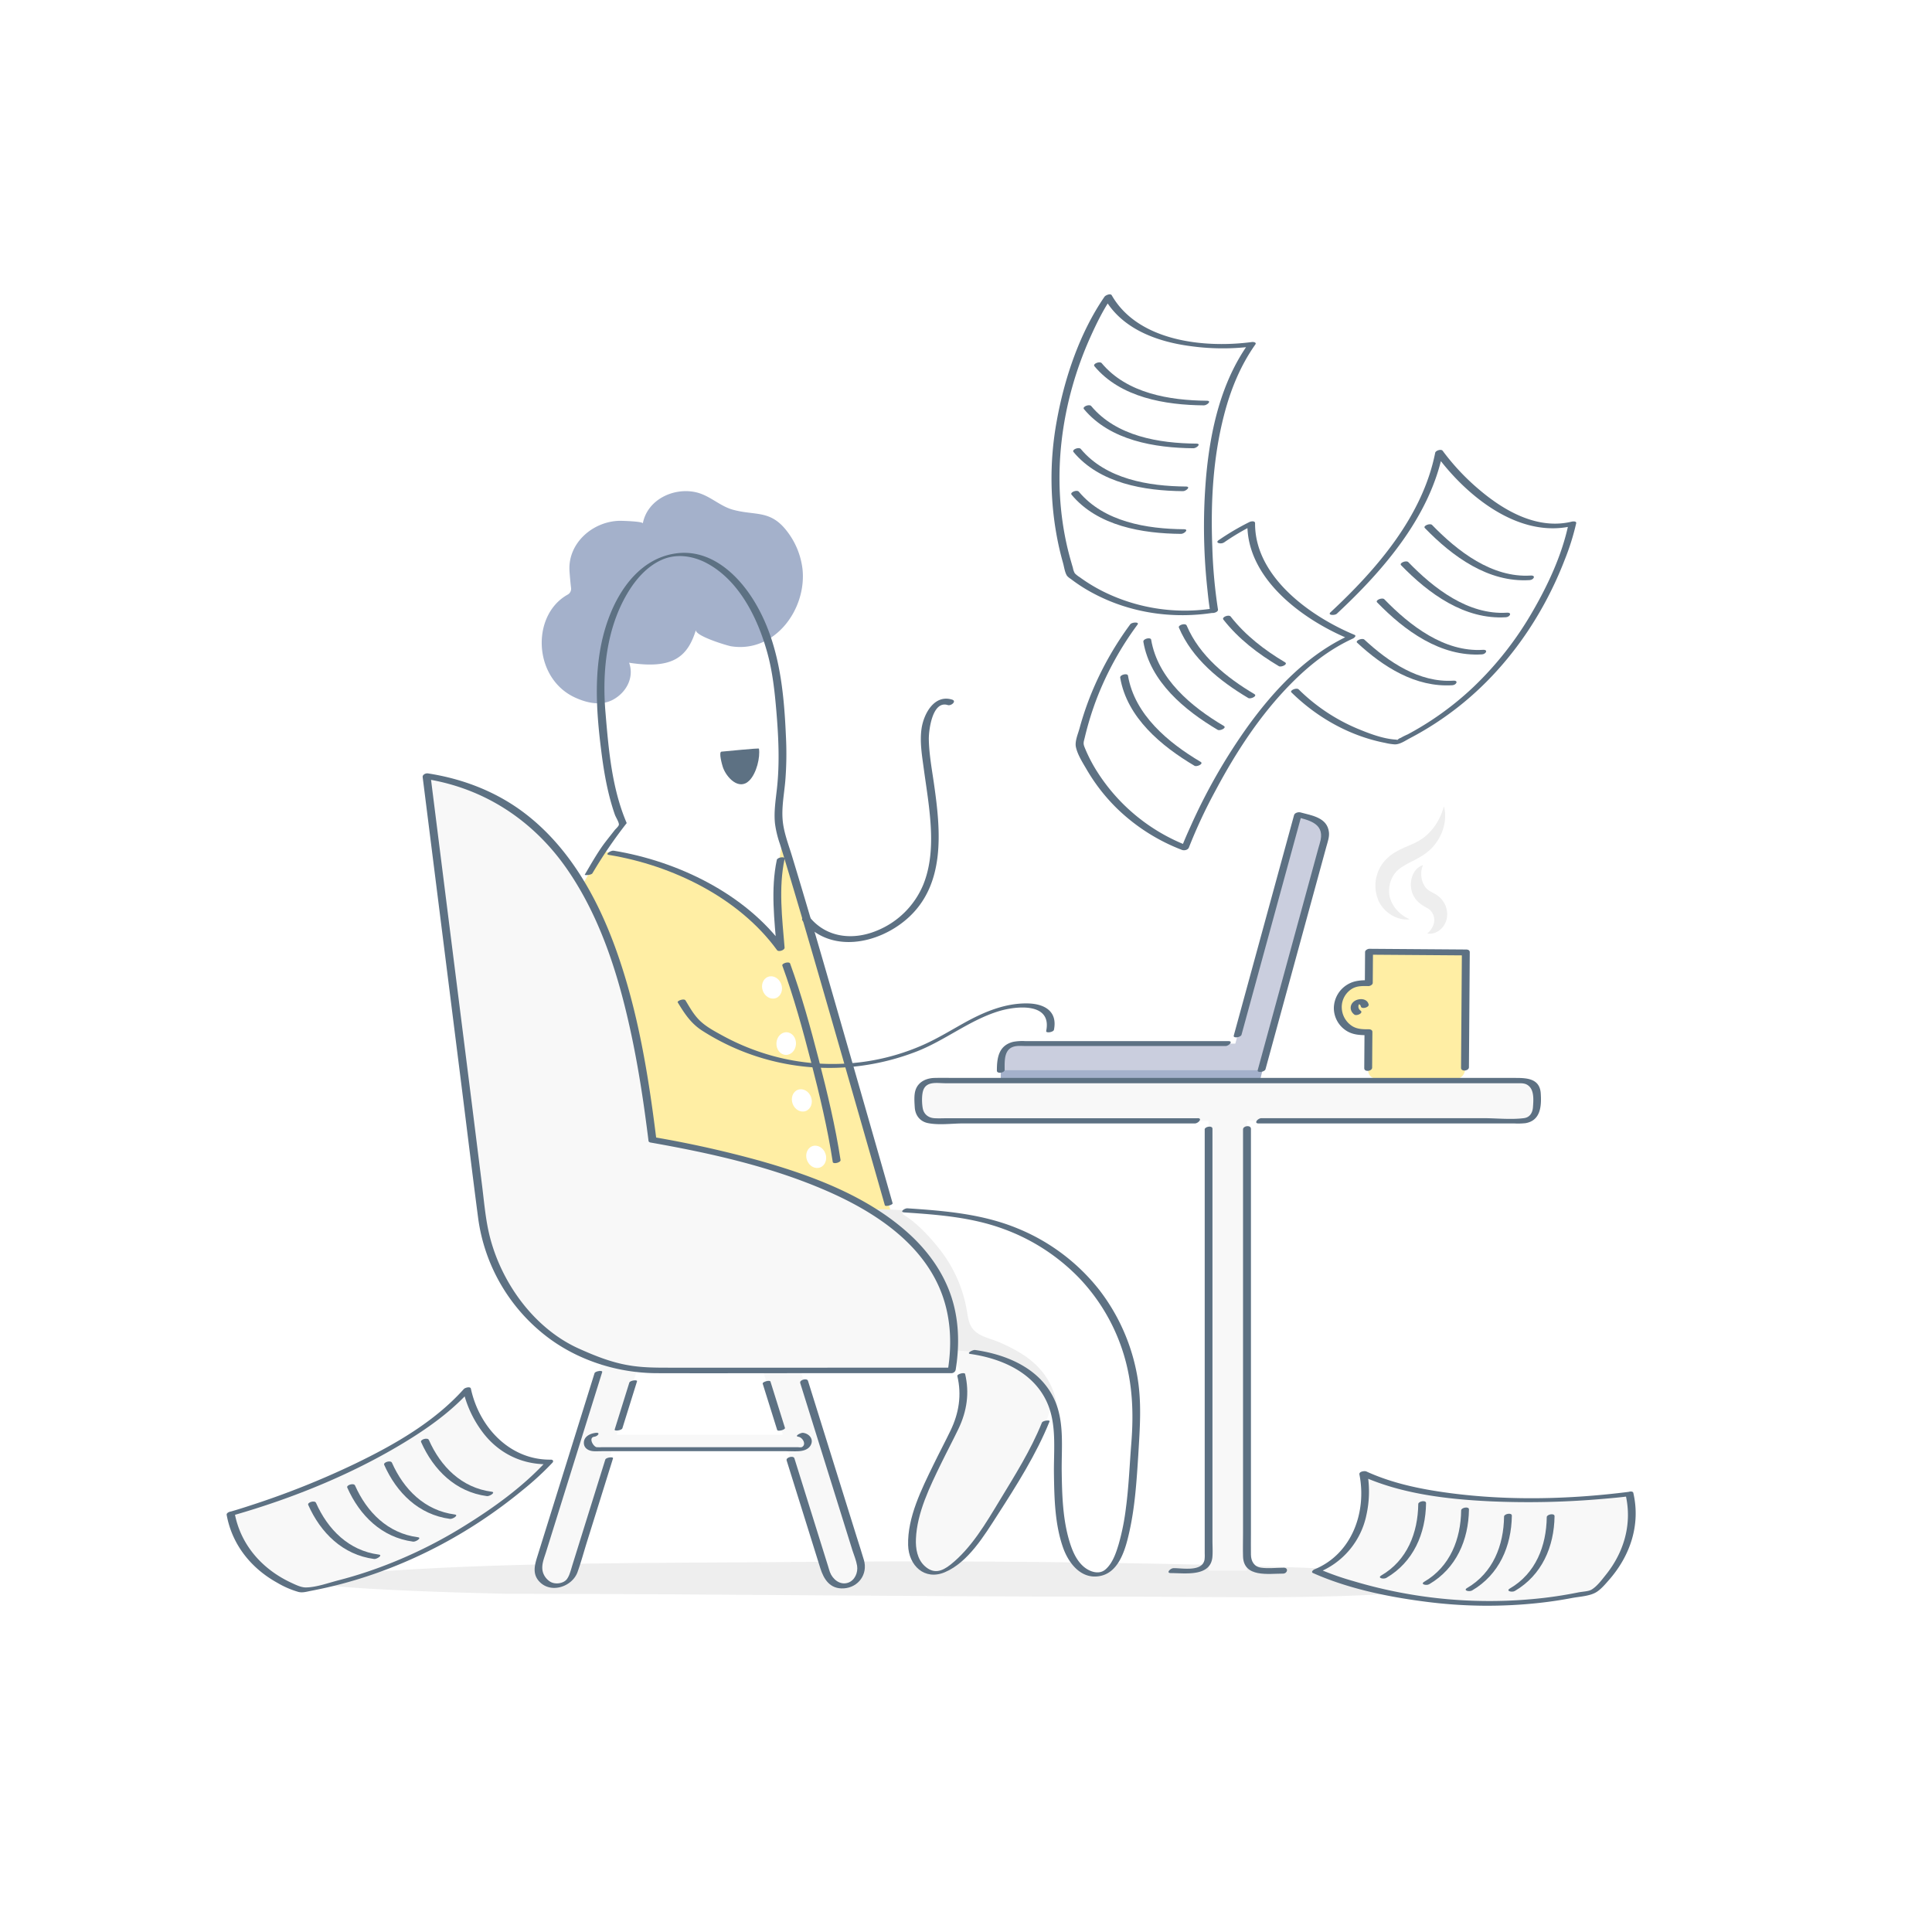 <svg xmlns="http://www.w3.org/2000/svg" viewBox="0 0 1200 1200"><defs><style>.cls-1{fill:#fff;}.cls-2{fill:#eee;}.cls-3{fill:#cacede;}.cls-4{fill:#a4b1cb;}.cls-5{fill:#5d7183;}.cls-6{fill:#ffeea4;}.cls-7{fill:#f8f8f8;}</style></defs><g id="_1" data-name="1"><rect class="cls-1" width="1200" height="1200"/></g><g id="_2" data-name="2"><path class="cls-2" d="M923.93,982.24c-.6,1-5.06,2.19-14.49,3.43-66.09,8.7-144.15,6-212.09,6.05-127.67.09-255.34-1.78-382.89-1.78-79.6-1.84-172.23-6.45-93.41-12.8,89.67-7.23,186.94-6.17,277.64-7Q622,969,745.2,971.81C759.11,972.13,927.24,976.37,923.93,982.24Z"/><path class="cls-3" d="M763.73,661.19,806.2,505.9l9.06,2.47a10.62,10.62,0,0,1,7.43,13L783,666.47Z"/><path class="cls-4" d="M788,649.18l-5.41,22h-161V660.86c0-6.45,4.75-11.68,10.61-11.68H788Z"/><path class="cls-3" d="M788,648.18l-5.41,16.56h-161V657c0-4.85,4.75-8.79,10.61-8.79H788Z"/><path class="cls-5" d="M771.15,642.62q16.43-60,32.84-120.08,2.32-8.46,4.63-16.93l-3.88,1.65c7.65,2.1,17.67,3.84,15.53,14.43-.32,1.62-.88,3.21-1.31,4.8l-8.51,31.13q-11.76,43-23.51,86l-5.76,21.09c-.51,1.83,4.37,1.16,4.84-.57l37.83-138.35c.78-2.86,1.92-5.87,1.58-8.87-1-9.15-10.59-10.38-17.76-12.34-1.22-.33-3.51.27-3.89,1.65q-16.42,60-32.84,120.08-2.31,8.47-4.63,16.93c-.5,1.83,4.37,1.16,4.84-.57Z"/><path class="cls-5" d="M624,664.48c0-6.09-.53-14,7.65-14.77,1.94-.19,4,0,5.95,0H761.21c2,0,5-3.05,1.8-3.05H636.94a31,31,0,0,0-7.7.46c-9,2.29-10.06,10-10.06,17.87,0,2.23,4.86,1.32,4.86-.51Z"/><path class="cls-6" d="M850.33,591.16l-.15,19.5-4.35,0a14.79,14.79,0,0,0-14.9,14.68v.39a15.27,15.27,0,0,0,15.14,15.43l3.89,0-.16,23.68a5,5,0,0,0,5,5.08l48.94.35a6.15,6.15,0,0,0,6.2-6.1l.51-72.56Z"/><path class="cls-5" d="M912.38,662.92l.52-71.49c0-1.27-1.17-1.67-2.25-1.67l-60.13-.44c-1,0-2.64.85-2.65,2q-.06,9.75-.14,19.5l2.65-2c-4.78,0-9.19.12-13.42,2.67a17.32,17.32,0,0,0-8.48,14.44A16.74,16.74,0,0,0,836,640.05c4.23,2.82,8.89,2.9,13.77,2.93l-2.25-1.67-.16,22.15c0,2.6,4.88,1.94,4.9-.33q.07-11.07.16-22.15c0-1.27-1.17-1.67-2.25-1.67-3.46,0-6.81,0-9.93-1.76a14,14,0,0,1-6.85-11.95A13.29,13.29,0,0,1,840,614c3.15-1.76,6.55-1.56,10-1.53,1,0,2.64-.85,2.64-2l.15-19.5-2.65,2,60.13.44L908,591.76l-.52,71.49c0,2.59,4.88,1.94,4.9-.33Z"/><path class="cls-2" d="M875.45,571l-1.11.09a18.73,18.73,0,0,1-3.23-.18,20.07,20.07,0,0,1-4.91-1.52,21.1,21.1,0,0,1-5.68-3.9,21.39,21.39,0,0,1-2.64-3.1,17.29,17.29,0,0,1-1.15-1.87c-.2-.32-.35-.66-.52-1L856,559l-.13-.26,0-.06,0-.17v0l0-.11-.36-.91-.09-.23-.09-.31-.18-.62c-.26-.87-.39-1.62-.56-2.44a24.43,24.43,0,0,1-.27-5,23.56,23.56,0,0,1,2.9-10.13,21.63,21.63,0,0,1,3.26-4.54l.49-.51.06-.07.17-.17.1-.09.21-.19.41-.39.47-.42,1.16-1,1.08-.79a50.63,50.63,0,0,1,8.61-4.57l3.9-1.7c1.22-.55,2.38-1.11,3.44-1.68l.21-.11,0,0,0,0s-.2.15-.09.07l.11-.07.45-.27.89-.55c.51-.33.9-.61,1.37-.9l1.39-1.06,1.31-1.11a33.39,33.39,0,0,0,4.4-4.83,37.1,37.1,0,0,0,4.91-9c.43-1.22.8-2.21,1-2.91l.32-1.06s.1.37.26,1.08a21.79,21.79,0,0,1,.45,3.16,25.42,25.42,0,0,1-.16,5,29.61,29.61,0,0,1-1.63,6.47,30.69,30.69,0,0,1-3.87,7.08c-.42.6-.9,1.15-1.37,1.74s-1,1.11-1.55,1.68-1.23,1.17-1.82,1.67l-.81.66-.4.33-.1.09-.24.17-.24.17a38.27,38.27,0,0,1-4,2.55c-1.34.79-2.69,1.48-4,2.14a62.51,62.51,0,0,0-7.07,4l-.74.52-.59.46a2.79,2.79,0,0,0-.38.32l-.42.37-.21.19-.1.09s-.13.13.09-.08h0l0,0-.28.3a14.51,14.51,0,0,0-2.08,2.58,19.14,19.14,0,0,0-1.53,3,22.79,22.79,0,0,0-.94,3.22,21.32,21.32,0,0,0-.33,3.25c0,.53,0,1.11.06,1.53l0,.35v.17l0,.24c.06.32.12.64.17,1l0,.12v0c0-.05,0,.15,0-.11v0l.05.19.08.37c.06.26.11.51.19.75.15.49.3,1,.49,1.45a16.33,16.33,0,0,0,1.28,2.7,21.1,21.1,0,0,0,3.35,4.35,24.27,24.27,0,0,0,3.46,2.84,23.82,23.82,0,0,0,2.63,1.48Z"/><path class="cls-2" d="M886.51,579.82l.49-.44a11.72,11.72,0,0,0,1.2-1.26,11.93,11.93,0,0,0,2.41-4.68,8.2,8.2,0,0,0,.21-2.87,8.35,8.35,0,0,0-.77-2.74,8.48,8.48,0,0,0-1.59-2.34,9.09,9.09,0,0,0-1-.85,16.6,16.6,0,0,0-1.52-.94,25.82,25.82,0,0,1-4.84-3.27l-.44-.42c-.06,0-.18-.18-.3-.31l-.34-.37-.65-.77-.3-.38-.24-.36c-.3-.47-.6-1-.86-1.43s-.45-1-.66-1.47a16.05,16.05,0,0,1-1-5.78,15.7,15.7,0,0,1,.89-4.95,13.6,13.6,0,0,1,2-3.6l.56-.67.6-.56a6.85,6.85,0,0,1,1.1-.87,7.43,7.43,0,0,1,1.71-.89,5.46,5.46,0,0,1,.62-.23s-.07.22-.21.63l-.26.71c-.07.29-.14.62-.23,1a7,7,0,0,0-.22,1.14q0,.31-.09.63l0,.68a15.56,15.56,0,0,0,.14,2.93,16.37,16.37,0,0,0,.84,3.1,13.16,13.16,0,0,0,1.53,2.82c.17.19.34.39.49.59s.35.35.51.53l.12.14.1.06c.07,0,.12.09.18.13l.07.08a.69.69,0,0,0,.14.12l.5.37c.65.5,1.93,1.11,3.56,2a19.79,19.79,0,0,1,2.65,1.8,14.25,14.25,0,0,1,5.09,8.89,12.71,12.71,0,0,1,.12,3.19,15.42,15.42,0,0,1-.2,1.54,8.22,8.22,0,0,1-.38,1.47,12.13,12.13,0,0,1-2.71,4.6,11.6,11.6,0,0,1-3.41,2.49,10,10,0,0,1-3,.89,8.45,8.45,0,0,1-1.93,0C886.74,579.87,886.51,579.82,886.51,579.82Z"/><path class="cls-5" d="M845.05,627.71a3.09,3.09,0,0,1-1.13-3.63c.06-.13.44-.54.44-.62s-.4,0-.37.1.76.54.8.59a2.35,2.35,0,0,1,.46,1c.45,1.85,5.29.59,4.83-1.29-1-4-6.26-3.94-9-1.92-3,2.22-2.77,6.13.17,8.26,1.42,1,5.82-1,3.81-2.49Z"/><rect class="cls-7" x="750.66" y="692.84" width="23.89" height="282.73"/><path class="cls-5" d="M797.27,973.73c-4.52,0-9.49.63-13.95,0s-6.27-4.09-6.34-8.08c-.08-4.49,0-9,0-13.48v-251c0-2.61-4.91-2-4.91.32V952c0,4.9-.14,9.82,0,14.72.39,13.26,15.64,10.68,24.81,10.68,2.81,0,3.66-3.68.39-3.68Z"/><path class="cls-5" d="M748.27,701.6V965a22,22,0,0,1-.11,3.72C746.76,976.4,734.77,974,729,974c-2,0-5,3.07-1.79,3.07,8.93,0,25,2.57,25.87-10.38.23-3.33,0-6.76,0-10.11V701.1c0-2.24-4.85-1.33-4.85.5Z"/><rect class="cls-7" x="570.61" y="671.18" width="384" height="25" rx="8.51"/><path class="cls-5" d="M743.81,694.55H588.75c-2.73,0-5.52.15-8.25,0-3.71-.2-6.64-2.32-7.36-6.14-.58-3-.73-8.42.36-11.37,2.11-5.67,8.79-4.22,13.6-4.22H943.2c2.55,0,4.76,0,6.8,2.1,2.91,3.08,2.45,8.6,2.17,12.6-.24,3.61-1.91,6.57-5.78,7-8.07,1-16.85,0-25,0H783.48c-2.16,0-5,3.27-1.74,3.27H940.51a43.65,43.65,0,0,0,7-.17c9.52-1.61,10-10.8,9.47-18.6-.67-9.29-8.92-9.5-15.86-9.5H595.38c-4.93,0-9.86-.1-14.79,0-5.09.09-10.16,2.27-11.91,7.46-1.07,3.16-.71,7.51-.51,10.8.3,4.91,3.2,8.78,8.15,9.79,6.84,1.4,14.9.22,21.81.22h144c2.16,0,5-3.27,1.73-3.27Z"/><path class="cls-1" d="M553.77,754.2S498,558.26,485.71,520.15c-4.39-13.62-.89-24.45-.07-38.2a282.67,282.67,0,0,0-1-40.63c-.17-2-.67-7.9-.77-9.15-4.34-51-32.56-90.28-63-87.69s-51.65,46-47.31,97.07c.1,1.18.6,7.06.77,9.15,2.41,28.29,6.73,47.77,12.52,61.1L377,524.45c-43.1,66-70.68,146.35-61.59,226C318,773,317.2,789.56,343.2,787.17c27.37-2.52,55.27-10,81.54-17.82C467.41,756.7,553.77,754.2,553.77,754.2Z"/><path class="cls-6" d="M484.9,589.24c-26.09-41.57-83.9-55.43-110.56-60.61-41.55,65.16-67.81,143.84-58.91,221.8C318,773,317.2,789.56,343.2,787.17c12.61-1.16,210.57-33,210.57-33s-55.26-194.92-67.52-232.43C480,546.18,484.9,589.24,484.9,589.24Z"/><path class="cls-4" d="M399.27,325.1c.14-1.29-13.09-1.64-14.39-1.62C368.41,323.8,353,337,353.69,354c0,.73.52,7.26,1,11.13a4.1,4.1,0,0,1-2.05,4.17c-22.83,12.64-21.61,51.9,4.48,63.93,7.59,3.5,16.3,5.35,23.72,1.31,8.17-4.45,13.21-13.74,9.91-22.91,27.62,4.31,36.52-4,41.59-20.63-1.78,3.67,19.21,10,21.74,10.41,27.07,4.34,47.09-22.93,44.36-48.06a47.45,47.45,0,0,0-9.58-23.34c-10.35-13.55-19.6-9.57-33.61-13.41-8.37-2.3-14.47-9-23.22-10.9C418.25,302.69,402.05,310.37,399.27,325.1Z"/><path class="cls-5" d="M554.42,747.35q-14.4-50.51-28.94-101c-11-38.31-22-76.66-33.6-114.8-2.26-7.43-5.24-14.93-5.8-22.71-.58-8,1-15.95,1.69-23.89a210.87,210.87,0,0,0,.37-27.88c-1.24-28.76-4.31-58.26-19.54-83.41-10.28-17-27.42-32.87-48.73-29.94s-34.8,21.31-41.79,40.16c-10,26.9-8.06,55.78-4.48,83.71,1.67,13,4,26.1,8.34,38.5.51,1.45,2.65,4.75,2.46,6.16-.13,1-2,2.58-2.59,3.34-2.33,3-4.77,6-7,9-4.26,5.9-7.89,12.38-11.58,18.64-.33.57,4.05.36,4.76-.85a289.46,289.46,0,0,1,21.21-31.07l0-.22C380,489.57,378,465.42,376.06,442.3c-2.09-24.86.59-51.61,13.47-73.5,5.08-8.65,12.16-16.93,21.51-21.08,9.2-4.09,19.57-2.45,28.21,2.22,20.1,10.88,31.49,34.31,37.33,55.43,3.29,11.88,4.58,24,5.62,36.19,1.35,16,2.14,32.25.37,48.28-.8,7.32-2,14.67-1.17,22a64.32,64.32,0,0,0,3,12.32c1.69,5.35,3.31,10.72,4.92,16.1,10.62,35.32,20.81,70.77,31,106.21q13.81,47.94,27.49,95.9.9,3.12,1.78,6.24c.31,1.07,5.13-.25,4.83-1.3Z"/><path class="cls-5" d="M465.4,484.83c4.61-4.6,6.85-14.73,6-19.83-.08-.47-21.32,1.73-23.26,1.86s.44,8.41.8,9.5C451,482.67,458.88,491.33,465.4,484.83Z"/><path class="cls-5" d="M378.21,531c39.33,6.46,80.67,26.5,104.45,59.17.93,1.27,4.79,0,4.66-1.59-1.49-18.26-3.83-37,0-55.09.38-1.81-4.48-1-4.83.61-3.88,18.33-1.5,37.3,0,55.77l4.66-1.59c-24.1-33.09-66.16-53.37-106-59.91-1.54-.25-5.68,2.18-3,2.63Z"/><path class="cls-5" d="M498.52,571.86c16.89,20.65,46.65,14.72,64.78-1.09,24.11-21,21-54.49,16.93-83.14-1.33-9.39-3.15-18.94-3.32-28.44-.09-5.62,2.2-24.27,11.75-21.27,2.17.68,5.68-2.44,2.76-3.36-11-3.46-17.6,8.61-19,17.82-1.24,8.24.25,16.87,1.35,25.05,1.06,7.78,2.29,15.53,3.2,23.33,1.87,16.07,2.69,33.28-3.46,48.59a52.59,52.59,0,0,1-29,28.74c-14.71,6.06-31.13,4.4-41.6-8.39-1.45-1.77-6,.19-4.41,2.16Z"/><path class="cls-1" d="M481.93,619.93c-3.15,1.16-6.79-.87-8.13-4.52s.14-7.55,3.3-8.7,6.79.87,8.13,4.52S485.09,618.78,481.93,619.93Z"/><ellipse class="cls-1" cx="506.93" cy="718.57" rx="6.08" ry="7.04" transform="translate(-215.87 217.68) rotate(-20.08)"/><path class="cls-1" d="M488,655.22c-3.35-.15-5.93-3.43-5.75-7.31s3-6.91,6.39-6.76,5.94,3.42,5.76,7.31S491.37,655.37,488,655.22Z"/><ellipse class="cls-1" cx="498.07" cy="683.42" rx="6.08" ry="7.04" transform="translate(-204.32 212.48) rotate(-20.07)"/><path class="cls-5" d="M485.92,599.75c7.13,19.57,12.67,39.76,17.87,59.92,5.28,20.49,10.26,41.18,13.46,62.11.22,1.44,5.08.34,4.83-1.29-3.2-20.93-8.18-41.62-13.46-62.11-5.2-20.16-10.74-40.35-17.87-59.93-.56-1.52-5.34-.1-4.83,1.3Z"/><path class="cls-5" d="M421,622.67c4.24,7,8.19,13.05,15.24,17.55a146.35,146.35,0,0,0,80.23,23.07A150.56,150.56,0,0,0,569,653.23c17.76-6.83,33-19.49,51.2-25.1,11-3.4,33.25-5.67,29.61,12.2-.32,1.58,4.51.79,4.81-.69,2.38-11.67-6.08-16.27-16.55-16.4-14.09-.19-27.28,5.47-39.37,12.2-8.8,4.9-17.35,10.17-26.63,14.14a138.6,138.6,0,0,1-29.81,9,140.48,140.48,0,0,1-62.48-2.78,146,146,0,0,1-31.07-12.61c-4.7-2.58-9.82-5.28-13.76-9s-6.44-8.31-9.16-12.8c-.88-1.45-5.46.24-4.83,1.3Z"/><path class="cls-7" d="M575.92,976.16c-27.55-13.86,13.14-77.15,19.47-93.84,6.67-17.62,2.27-35.25-9.48-49.48-7.94-9.61-32.54-17.29-20.58-32.64,4.34-5.58,11.8-7.56,18.76-8.74a160.28,160.28,0,0,1,21-2.16c77.37-2.89,57.79,79.11,29.68,123C626.67,924.89,595.27,985.89,575.92,976.16Z"/><path class="cls-5" d="M647.14,883.62c-6.88,17.1-16.84,32.82-26.37,48.57-8.4,13.87-17.46,29.36-30.33,39.59-5.42,4.31-10.51,6-16.08.92-4.66-4.27-5.71-10.85-5.46-16.88.68-16.3,8.68-32.46,15.68-46.86,3.52-7.23,7.31-14.33,10.78-21.58,5.17-10.81,6.9-22.18,4.09-34-.28-1.18-5.13,0-4.83,1.3,2.8,11.73,1,23-4.19,33.79-3.44,7.14-7.16,14.13-10.62,21.25-7.36,15.14-16.22,32.69-15.76,50,.33,12.67,10.2,22.11,22.77,16.83,14.53-6.12,24.57-22.88,32.72-35.52,11.88-18.43,24.2-37.9,32.38-58.21.4-1-4.25-.52-4.78.8Z"/><path class="cls-2" d="M681.57,977.9c-30.84.05-23.06-74.79-24.94-92.54-3-28.49-26-42-52.49-45.63-15.2-2.06-30.63-.92-45.93.23.1-28.64-31.81-57.28-31.71-85.92.07-6.47,56.62-.63,63.6.1C664,761.89,712.88,820,705.26,894.38,703.74,909.24,703.23,977.86,681.57,977.9Z"/><path class="cls-1" d="M590.1,754.14c-9.29-1-18.68-1.83-28-2.29a1.46,1.46,0,0,0-.81,2.72c8.81,5.24,17.47,15.12,22.82,22a84.14,84.14,0,0,1,16.39,37.32c.63,3.72,1.07,7.64,3.19,10.76,3.6,5.29,10.61,6.4,16.12,8.7A95.41,95.41,0,0,1,636.33,842c10,6.75,17.16,16.24,19.64,28.19,4,19.05.45,38.62,1.49,57.85.79,14.73,1.88,46.89,21.63,49.7a17.13,17.13,0,0,0,2.48.17c21.66,0,22.17-68.66,23.69-83.52C712.88,820,664,761.89,590.1,754.14Z"/><path class="cls-5" d="M561.69,753.06c21,1.39,42.12,3,62,10.41a124.43,124.43,0,0,1,46.61,30.33,118.81,118.81,0,0,1,27.6,47.2c5.6,18.23,6.29,36.71,4.77,55.58-1.08,13.39-1.56,26.8-3.35,40.13A144.92,144.92,0,0,1,694.87,959c-1.64,5.47-3.79,12-8.28,15.84-4.05,3.47-9.9,1.35-13.55-1.8-4.48-3.88-6.93-9.65-8.64-15.2-4.33-14-4.75-29.29-4.95-43.87-.2-14.83,1.83-30.93-4.58-44.79C646,850,625.44,841.32,605.64,838.5c-1.4-.2-5.64,2.09-3,2.46,20.41,2.91,41.36,12.38,48.86,33,4.72,13,2.94,27.68,3.12,41.23.21,15.37.55,31.76,5.78,46.39,3.61,10,11.81,20.11,23.78,17.1,11.6-2.92,15.27-18.08,17.46-28.06C705,935.28,706,919.46,707,903.8c1-17,2.34-33.53-.87-50.44a122.26,122.26,0,0,0-23.32-52.14,124.14,124.14,0,0,0-50.38-38.07c-21.93-9.14-45.34-11.08-68.8-12.64-1.72-.11-5.16,2.33-1.93,2.55Z"/><path class="cls-7" d="M513.1,977.14l-44-141a11.18,11.18,0,0,1,7.34-14h0a11.2,11.2,0,0,1,14,7.35l44,141a11.19,11.19,0,0,1-7.34,14h0A11.2,11.2,0,0,1,513.1,977.14Z"/><path class="cls-5" d="M487.55,886.89q-4.49-14.39-9-28.77c-.37-1.18-5.17.18-4.83,1.29q4.5,14.39,9,28.77c.37,1.18,5.18-.18,4.83-1.29Z"/><path class="cls-5" d="M497,858.93l26.07,83.53q3.21,10.31,6.43,20.62c1,3,2.33,6.23,2.85,9.41.69,4.18-1.37,9.16-5.64,10.58-5,1.67-9.58-2.18-11.22-6.58-.45-1.2-.77-2.46-1.15-3.68q-3.35-10.69-6.68-21.38-7.11-22.81-14.24-45.63c-.6-1.94-5.42-.61-4.83,1.29L502,950l7.47,23.91c2.2,7.06,6.09,13.19,14.64,12.65,9.11-.58,15-8.83,12.5-17.53-1.41-4.84-3-9.62-4.5-14.43l-17.58-56.34q-6.33-20.29-12.67-40.59c-.6-1.93-5.42-.6-4.83,1.3Z"/><path class="cls-7" d="M356.21,977.14l44-141a11.18,11.18,0,0,0-7.34-14h0a11.18,11.18,0,0,0-14,7.35l-44,141a11.19,11.19,0,0,0,7.35,14h0A11.19,11.19,0,0,0,356.21,977.14Z"/><path class="cls-5" d="M386.57,887.14q4.55-14.58,9.1-29.18c.37-1.16-4.36-.55-4.78.79q-4.56,14.58-9.11,29.17c-.36,1.17,4.37.56,4.79-.78Z"/><path class="cls-5" d="M369.25,853q-14.6,46.78-29.2,93.57l-6.27,20.09c-1.73,5.52-3.29,11.12,1.45,15.93,7.28,7.38,20.28,2.82,23.5-6.18,2.18-6.08,3.87-12.38,5.79-18.54q8.12-26,16.22-52c.39-1.27-4.36-.65-4.79.74q-6.27,20.1-12.55,40.2l-7.63,24.47c-.61,1.94-1.13,3.94-1.83,5.84a13.23,13.23,0,0,1-1.87,3.76c-2.16,2.74-7.2,3.4-10.24,1.58a10.61,10.61,0,0,1-4.13-4.64c-2.08-4.58,0-9.2,1.39-13.61l6.12-19.61q8.69-27.86,17.38-55.7,5.73-18.35,11.45-36.68c.4-1.27-4.35-.64-4.79.75Z"/><path class="cls-7" d="M497.31,891.18a4.47,4.47,0,0,1,4.47,4.47h0a4.48,4.48,0,0,1-4.47,4.48H369.53a4.49,4.49,0,0,1-4.48-4.48h0a4.48,4.48,0,0,1,4.48-4.47Z"/><path class="cls-5" d="M495.8,892.38c2.82.38,5.35,5,2.12,6.5a6.74,6.74,0,0,1-2.15,0H373.66a16,16,0,0,1-2.59,0c-.17,0-.36,0-.53,0-2.17-.5-5.18-6-1.38-6.51,2.21-.3,4.1-2.84.73-2.39s-7.11,2.16-7.24,6c-.12,3.48,2.84,5.16,5.9,5.38,1.67.12,3.39,0,5.07,0H488.47c2.57,0,5.2.16,7.77,0s5.69-1,7.16-3.48c2.31-3.85-.68-7.4-4.58-7.92-1.37-.19-5.64,2.06-3,2.41Z"/><path class="cls-7" d="M407.7,851.2H591.11c15.51-91.29-85.3-125.5-185.88-143.2C393.09,609.64,367.62,497.41,265,482.08l34.42,273.57A109.18,109.18,0,0,0,407.7,851.2Z"/><path class="cls-5" d="M513.88,852.91h77a2.8,2.8,0,0,0,2.67-1.91c2.61-15.92,2.15-32.37-3.37-47.66-5.07-14.06-14-26.31-24.91-36.4-25.76-23.75-60.42-36.66-93.6-46.05a667.73,667.73,0,0,0-65.6-14.6l1.57,1.06c-4.89-39.49-11.36-79.27-24.79-116.87-12-33.68-30.45-66.56-60.11-87.7-16.89-12-36.5-19.26-56.94-22.41-1.37-.21-3.47.74-3.27,2.35l8.48,67.4,15.66,124.45c3.42,27.19,6.7,54.41,10.26,81.59a111.4,111.4,0,0,0,44.65,75.5c19.11,13.91,43,21.19,66.5,21.25,31.1.09,62.21,0,93.32,0h12.48c2.72,0,3.75-3.42.46-3.42H416c-8.41,0-16.73,0-25.07-1.41-11.17-1.81-21.54-6-31.8-10.63-28.92-13.2-49.81-43.66-56-74.2-1.81-8.91-2.6-18.1-3.73-27.11L293,684.92,277.12,559l-8.43-67c-.44-3.52-.88-7.05-1.33-10.57l-3.26,2.35c36.8,5.67,67.49,26,88.47,56.58,21.11,30.74,32.24,67.52,39.86,103.68,4.5,21.35,7.7,43,10.38,64.61.09.71,1,1,1.57,1.05,37.09,6.56,74.5,14.9,109.16,30,28.11,12.27,57,30.68,69.79,59.82,7.19,16.4,8.21,34.33,5.34,51.85l2.67-1.91h-77C511.63,849.49,510.6,852.91,513.88,852.91Z"/><path class="cls-1" d="M790.16,411.91c30.89,45.37,77.57,49,77.57,49C957.08,418.57,976.61,325.3,976.61,325.3c-42.7,11-82.76-44.31-82.76-44.31C880.62,350.41,790.16,411.91,790.16,411.91Z"/><path class="cls-5" d="M802.15,430.08c15.93,15.65,36.29,27.12,58.33,31.37a34.35,34.35,0,0,0,5.89.9c3.3,0,6.52-2.35,9.38-3.84a194.27,194.27,0,0,0,30.56-19.88c29.72-23.56,52.05-55.83,65.63-91.11A150.24,150.24,0,0,0,979,325c.29-1.4-2.1-1.17-2.77-1-21,5.11-41.44-6.35-57-19.48A142.91,142.91,0,0,1,896.08,280c-.92-1.27-4.37-.17-4.66,1.24-7.84,39.45-36.36,72.4-65,99.05-2.08,1.94,2.66,2.06,3.9.91,29-27,58-60.51,65.93-100.52L891.61,282c18.67,25.67,51.59,52.85,85.34,44.63l-2.76-1c-4,19-12.64,37.56-22.3,54.23a207.72,207.72,0,0,1-36.44,46.58,188.13,188.13,0,0,1-26.13,20.78q-7.29,4.81-15,8.93a36.94,36.94,0,0,0-4.81,2.46c1.41-1.06-2.82,1.39-.93.95a6.2,6.2,0,0,1-1.47-.17c-7.94-.44-16.55-3.74-23.77-6.73a115.65,115.65,0,0,1-36.71-24.46c-1.26-1.25-5.84.59-4.47,1.93Z"/><path class="cls-5" d="M902.73,422.78c-21.27,1.33-40.39-11.69-55.31-25.52-1.31-1.2-5.86.65-4.48,1.94,16.18,15,36.27,27.84,59.17,26.41,2.45-.15,4-3,.62-2.83Z"/><path class="cls-5" d="M921.13,403.62c-24.06,1.53-45.46-15.07-61.31-31.42-1.23-1.27-5.82.54-4.47,1.93,17.08,17.62,39.42,33.95,65.16,32.32,2.45-.15,4-3,.62-2.83Z"/><path class="cls-5" d="M950.78,357.48c-24.06,1.52-45.46-15.08-61.3-31.43-1.23-1.27-5.83.54-4.48,1.93,17.08,17.63,39.43,34,65.16,32.33,2.45-.16,4-3,.62-2.83Z"/><path class="cls-5" d="M936,380.55c-24.06,1.53-45.45-15.07-61.3-31.43-1.23-1.27-5.82.54-4.47,1.94,17.07,17.62,39.42,33.95,65.15,32.32,2.45-.16,4-3,.62-2.83Z"/><path class="cls-1" d="M736.13,526.67c-51.29-19.56-65.67-64.12-65.67-64.12C691,365.82,777.23,325.24,777.23,325.24c-.84,44.08,62.26,70.26,62.26,70.26C775,424.43,736.13,526.67,736.13,526.67Z"/><path class="cls-5" d="M760.17,337a145.53,145.53,0,0,1,18-10.69l-3.4-.79c-.23,34,34.23,59.29,62.77,71.19l.94-2.28c-26.13,11.91-46.59,33.49-63.21,56.41a356.23,356.23,0,0,0-35.94,62.78c-2,4.4-3.94,8.82-5.66,13.33l4.33-1.49a115.85,115.85,0,0,1-56-45.33,94,94,0,0,1-8.43-16.2c-.93-2.38-.41-3.28.25-6.06a191.53,191.53,0,0,1,7.4-24,195.74,195.74,0,0,1,25.32-45.92c1.34-1.81-3.53-1.53-4.52-.18a199.77,199.77,0,0,0-22.83,39.74,190.59,190.59,0,0,0-8.68,24.9c-.94,3.46-3,8.05-2.24,11.6,1.08,5,4.52,10.18,7,14.49a114.49,114.49,0,0,0,18.7,23.84,118.86,118.86,0,0,0,40.15,25.55c1.41.55,3.74.07,4.33-1.49a315.3,315.3,0,0,1,16.57-35.44c12.7-23.86,27.77-47,46.8-66.28,11.22-11.39,23.94-21.43,38.55-28.09.62-.29,2.39-1.67.93-2.28-27.68-11.54-62-36.23-61.75-69.34,0-1.59-2.46-1.23-3.39-.78a154.9,154.9,0,0,0-19.13,11.26c-2.71,1.8,1.42,2.65,3,1.57Z"/><path class="cls-5" d="M695.78,420.94c4.23,24.84,25.62,42.52,46.15,54.7,1.43.85,5.86-1.21,3.82-2.42-20.11-11.93-41-29.24-45.14-53.57-.3-1.75-5.15-.58-4.83,1.29Z"/><path class="cls-5" d="M710.16,398.61c4.23,24.84,25.62,42.52,46.15,54.7,1.43.85,5.86-1.21,3.82-2.42C740,439,719.13,421.65,715,397.32c-.3-1.75-5.15-.58-4.83,1.29Z"/><path class="cls-5" d="M759.87,384.85c9.35,11.93,21.51,21.23,34.47,28.93,1.43.86,5.86-1.2,3.82-2.41-12.75-7.58-24.63-16.72-33.81-28.46-1.08-1.37-5.73.34-4.48,1.94Z"/><path class="cls-5" d="M732.24,389.82c8.2,19.37,25.42,33.24,43.08,43.73,1.43.85,5.86-1.21,3.82-2.42-17.17-10.2-34.09-23.75-42.07-42.6-.74-1.76-5.51-.31-4.83,1.29Z"/><path class="cls-7" d="M1012.14,927.9c8.92,36.37-22.34,60.43-22.34,60.43-93.9,22.53-172.34-12.54-172.34-12.54,38.5-15.16,29.36-60.66,29.36-60.66C904.26,941.86,1012.14,927.9,1012.14,927.9Z"/><path class="cls-5" d="M1009.72,928.55c4.12,17.81-.91,35.34-12.2,49.47-2.42,3-5.6,7.38-9.06,9.36-1.94,1.11-5.61,1.18-8.28,1.72q-10.47,2.11-21.11,3.37a294.73,294.73,0,0,1-118.39-10.4,174.19,174.19,0,0,1-21.31-7.49c-.32.76-.63,1.52-.94,2.28a49.17,49.17,0,0,0,30.3-36,66.93,66.93,0,0,0,.5-26.34l-4.32,1.85c24.92,11.44,53.22,14.78,80.34,16.11a531.56,531.56,0,0,0,72-1.64c4.85-.42,9.7-.87,14.53-1.49,2.4-.31,4-3.26.62-2.83-39.44,5.08-81,5.86-120.28-.36-14.88-2.35-29.71-5.91-43.44-12.2-1.13-.52-4.69,0-4.32,1.85,4.65,23.55-4.79,49.5-27.93,58.94-.68.27-2.35,1.65-.94,2.28,21.8,9.7,46.34,14.77,69.85,17.8a296.23,296.23,0,0,0,71.29.7q10-1.12,19.86-3c4.74-.89,11.13-1.12,15.23-3.75,2.92-1.87,5.5-5,7.76-7.57,13.13-15,19.58-34.23,15-53.94C1014.15,925.49,1009.3,926.72,1009.72,928.55Z"/><path class="cls-5" d="M940.86,988.2c16.84-9.86,24.45-27.48,24.7-46.47,0-2.09-4.82-1.13-4.84.56-.24,17.91-6.86,35-22.89,44.33-2.81,1.65,1.38,2.54,3,1.58Z"/><path class="cls-5" d="M914.34,987.87c16.83-9.86,24.44-27.48,24.7-46.47,0-2.09-4.82-1.13-4.84.57-.24,17.91-6.87,34.94-22.9,44.33-2.81,1.64,1.38,2.54,3,1.57Z"/><path class="cls-5" d="M861.05,980.07c16.84-9.85,24.45-27.48,24.7-46.46,0-2.1-4.81-1.14-4.84.56-.24,17.91-6.86,34.94-22.89,44.33-2.81,1.65,1.38,2.54,3,1.57Z"/><path class="cls-5" d="M887.69,984c16.84-9.86,24.45-27.48,24.71-46.46,0-2.1-4.82-1.14-4.85.56-.24,17.91-6.86,34.94-22.89,44.33-2.81,1.64,1.38,2.54,3,1.57Z"/><path class="cls-1" d="M754.1,379.18c-54.17,8.9-89-22.39-89-22.39-30.88-93.94,23.24-172.38,23.24-172.38,21.44,38.53,89.15,29.42,89.15,29.42C736.3,271.26,754.1,379.18,754.1,379.18Z"/><path class="cls-5" d="M754.4,377.77A114,114,0,0,1,686.48,368a102.17,102.17,0,0,1-15.76-9.43,17.45,17.45,0,0,1-3.1-2.44,9.94,9.94,0,0,1-1.21-3.39c-1.18-4-2.31-7.93-3.27-11.95-10.48-44-4.24-90.83,14.31-131.87,3.77-8.35,7.93-16.8,13.14-24.37l-4.5.87c10.85,18.95,32.57,26.8,53.16,29.54a145.42,145.42,0,0,0,37.92.33l-1.95-1.5c-16.71,23.6-23.35,53-26,81.38a361.42,361.42,0,0,0,.64,70.23c.5,4.84,1,9.68,1.82,14.48.29,1.74,5.14.59,4.83-1.29a316,316,0,0,1-3.53-39c-1.06-27.26.41-55.09,7.25-81.59,4-15.66,10.13-30.82,19.51-44.07.88-1.26-1.21-1.6-2-1.51-29.67,4-70.85-.4-87.21-29-.79-1.37-3.86-.05-4.5.88-15.43,22.44-24.87,50.57-29.65,77.09a197.75,197.75,0,0,0,1.31,78.08q1.15,5.14,2.58,10.21c.68,2.38,1.12,6.06,2.57,8.08a11,11,0,0,0,2.24,1.82,98.47,98.47,0,0,0,14.94,9.45c22.66,11.8,48.56,15.5,73.73,11.55C756.15,380.23,757.73,377.25,754.4,377.77Z"/><path class="cls-5" d="M665.58,307.29c16.25,19.49,43.95,24.1,68,24.31,1.91,0,5.1-2.85,1.84-2.88-23.19-.2-49.68-4.56-65.36-23.36-1.12-1.35-5.76.39-4.47,1.93Z"/><path class="cls-5" d="M666.78,280.76c16.25,19.48,44,24.1,68,24.31,1.91,0,5.1-2.85,1.84-2.88-23.19-.2-49.68-4.57-65.36-23.37-1.12-1.34-5.76.39-4.47,1.94Z"/><path class="cls-5" d="M679.77,227.46c16.25,19.49,44,24.11,68,24.32,1.92,0,5.1-2.85,1.84-2.88-23.19-.2-49.68-4.57-65.36-23.37-1.12-1.34-5.75.39-4.47,1.93Z"/><path class="cls-5" d="M673.27,254.11c16.26,19.49,44,24.1,68,24.31,1.91,0,5.09-2.85,1.84-2.88-23.2-.2-49.69-4.56-65.36-23.36-1.12-1.35-5.76.39-4.48,1.93Z"/><path class="cls-7" d="M143.2,940.27c6.3,37.37,44.61,47.43,44.61,47.43,95.27-16.08,153.38-79.65,153.38-79.65C299.76,909.13,290,863.19,290,863.19,247.9,910.71,143.2,940.27,143.2,940.27Z"/><path class="cls-5" d="M140.79,940.92c3.34,18.51,15.22,33.23,31.51,42.21a55.59,55.59,0,0,0,13.11,5.66c2.63.64,5.22-.22,7.86-.72,6.36-1.21,12.69-2.64,18.95-4.3,41-10.87,79.53-31.16,112.22-58.1a183.13,183.13,0,0,0,18.7-17.17c.9-1,.25-1.91-1-1.89-25.47.36-44.53-20.19-49.66-44.07-.35-1.61-3.68-.57-4.37.19-18.3,20.43-43.11,34.6-67.55,46.4a520.35,520.35,0,0,1-64.62,25.8c-4.33,1.42-8.67,2.81-13.06,4.05-2.88.82-2.23,3.41.7,2.58,39.16-11.08,78.57-27.16,113-49,12.89-8.19,25.26-17.52,35.48-28.93l-4.36.19a68.45,68.45,0,0,0,10.72,23.89c9.75,14.11,24.73,22,41.93,21.77-.35-.63-.69-1.26-1-1.9-14.6,15.93-33,29.12-51.26,40.41a288.13,288.13,0,0,1-59.93,28.25q-8.94,3-18.07,5.35c-6.15,1.59-13.83,4.39-20.2,4.4-2.89,0-6.13-1.59-8.94-2.9-18.06-8.36-31.63-23.58-35.23-43.48C145.3,937.87,140.45,939.05,140.79,940.92Z"/><path class="cls-5" d="M235.27,965.57c-18.61-2.43-31.64-15.55-39-32.14-.77-1.75-5.53-.29-4.83,1.29,7.72,17.38,21.45,31,40.92,33.59,1.62.21,5.67-2.38,2.92-2.74Z"/><path class="cls-5" d="M259.52,954.8c-18.61-2.43-31.65-15.55-39-32.14-.78-1.75-5.53-.28-4.83,1.3,7.71,17.37,21.45,31,40.91,33.58,1.62.21,5.68-2.38,2.93-2.74Z"/><path class="cls-5" d="M305.38,926.53c-18.62-2.43-31.65-15.55-39-32.14-.78-1.75-5.53-.28-4.83,1.3,7.71,17.37,21.45,31,40.91,33.58,1.62.21,5.68-2.38,2.93-2.74Z"/><path class="cls-5" d="M282.45,940.67c-18.61-2.43-31.65-15.56-39-32.14-.78-1.76-5.53-.29-4.83,1.29,7.71,17.38,21.45,31,40.91,33.59,1.62.21,5.68-2.38,2.93-2.74Z"/></g></svg>